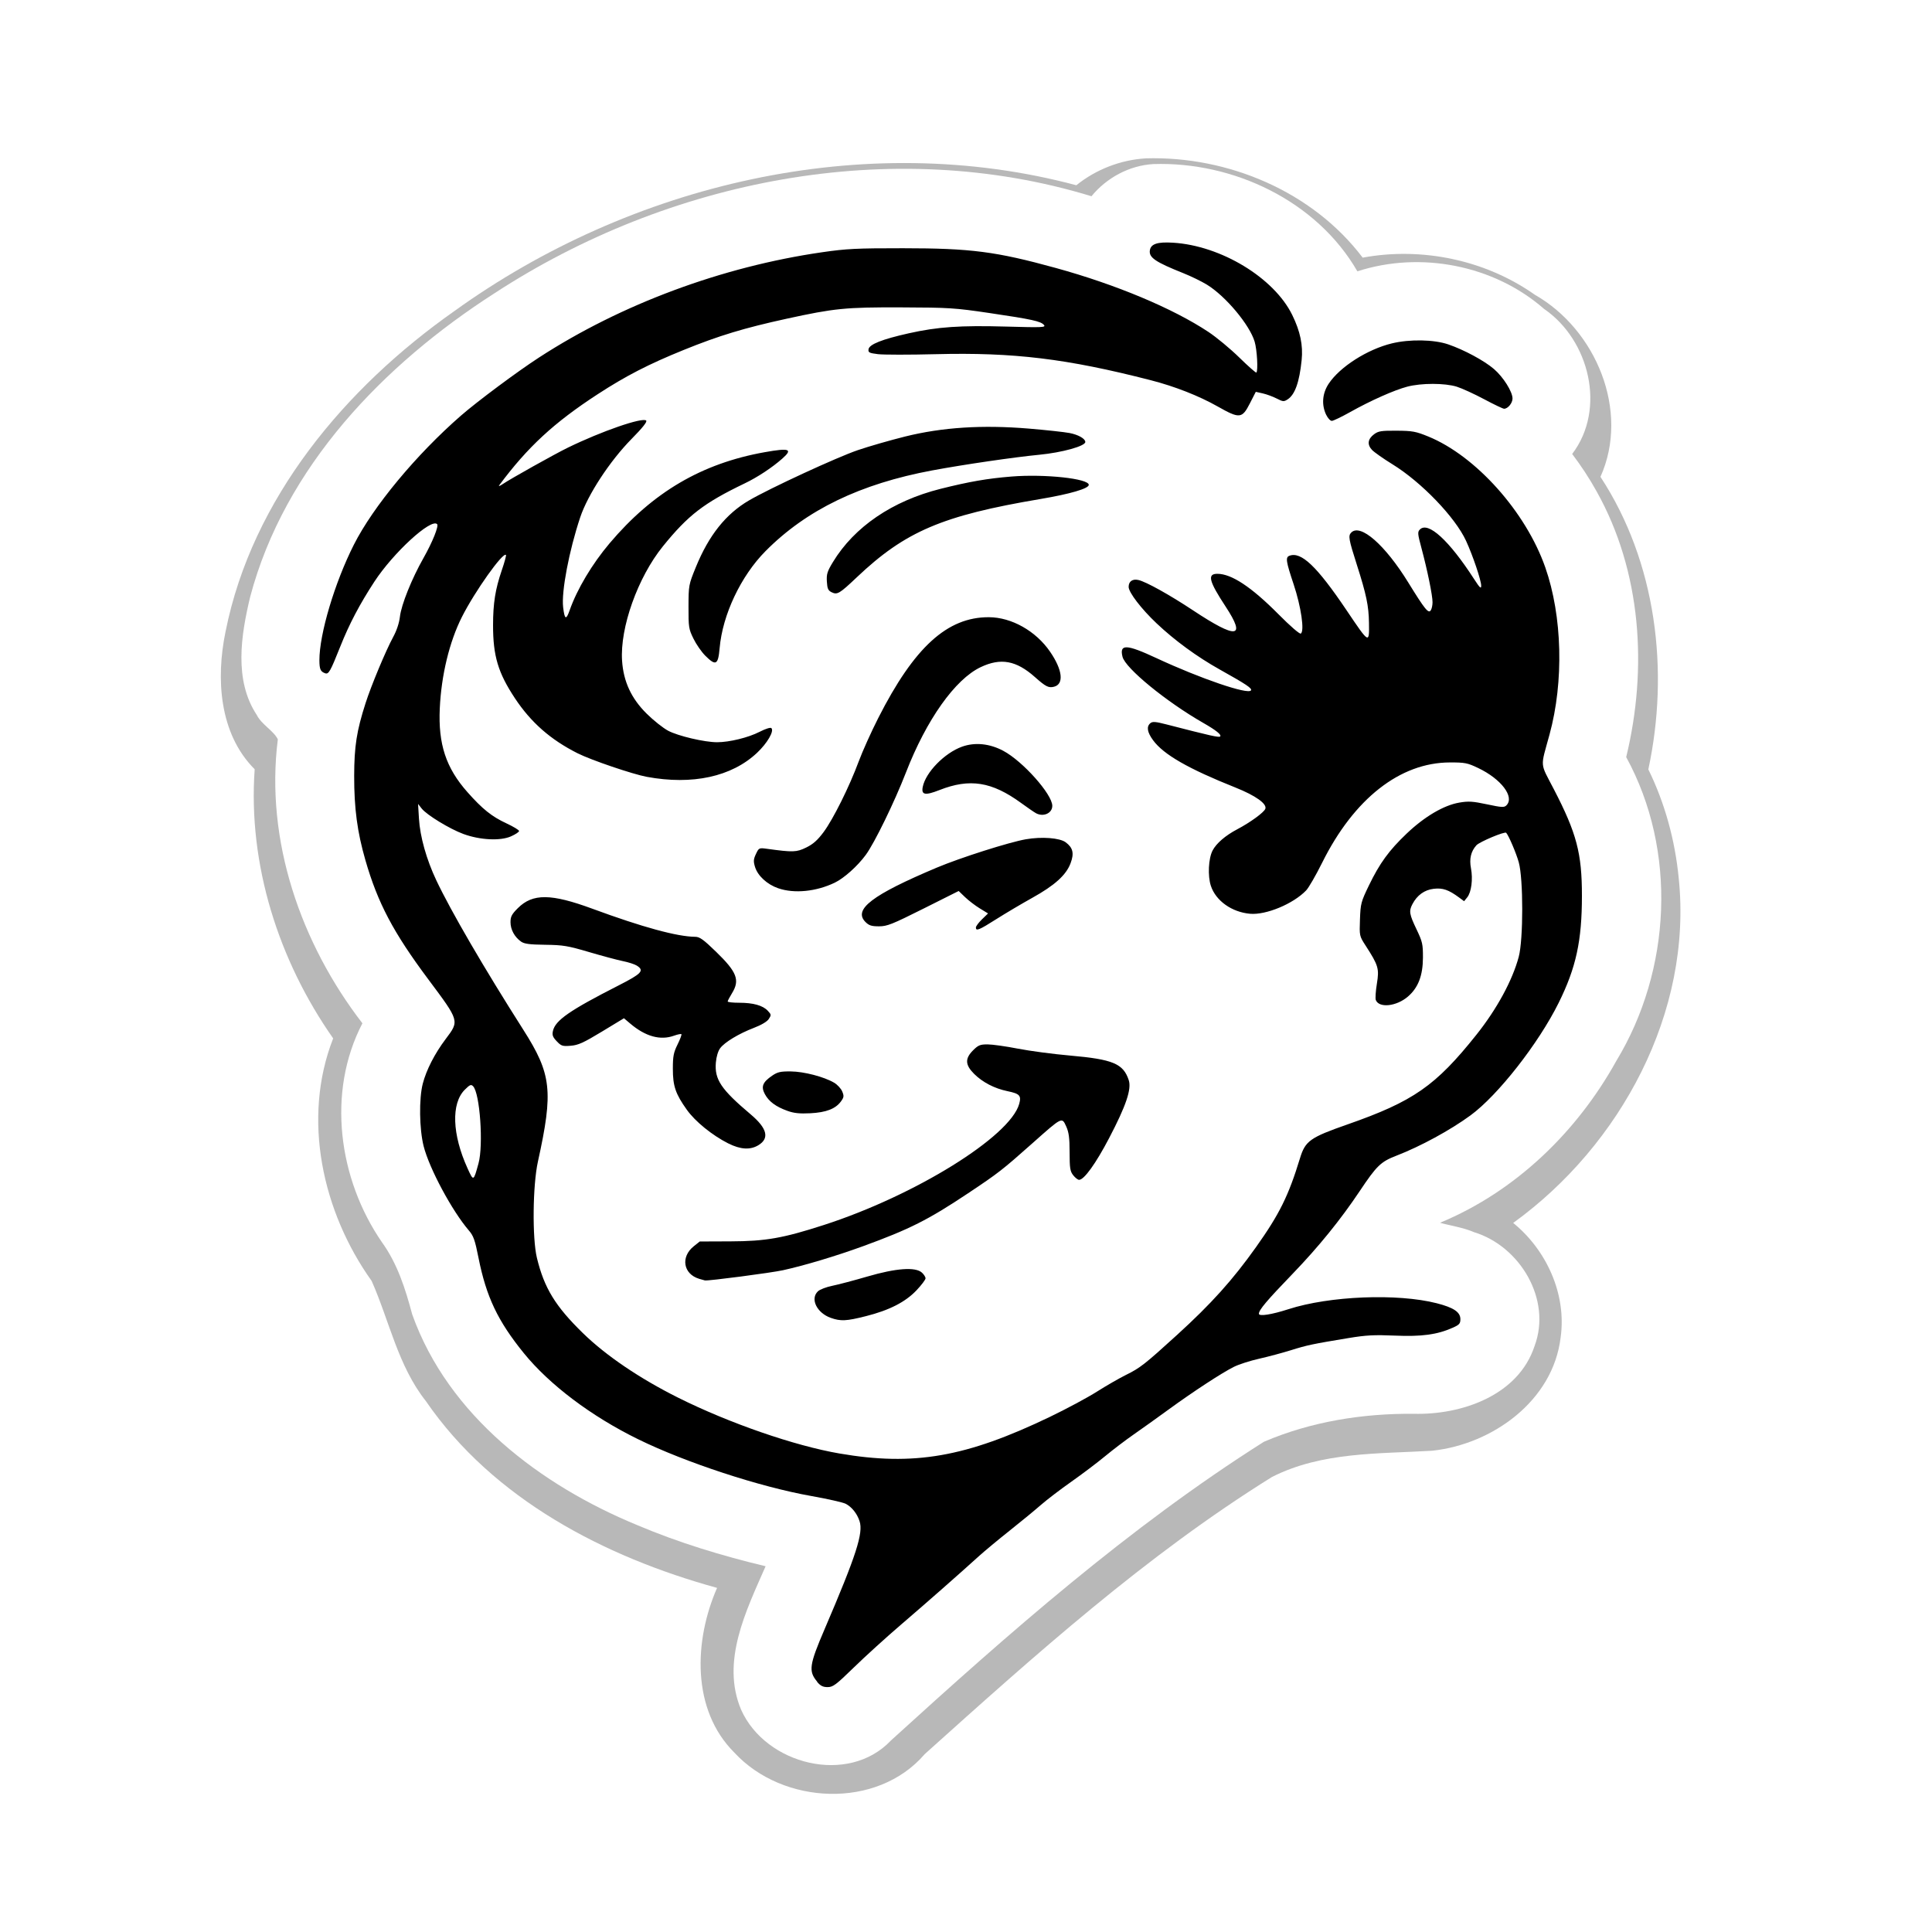 <?xml version="1.0" encoding="UTF-8" standalone="no"?>
<!-- Created with Inkscape (http://www.inkscape.org/) -->

<svg
   width="70mm"
   height="70mm"
   viewBox="0 0 70 70"
   version="1.1"
   id="svg1"
   inkscape:version="1.3.2 (091e20e, 2023-11-25)"
   sodipodi:docname="logo_face.svg"
   inkscape:export-filename="logo_face.png"
   inkscape:export-xdpi="96"
   inkscape:export-ydpi="96"
   xmlns:inkscape="http://www.inkscape.org/namespaces/inkscape"
   xmlns:sodipodi="http://sodipodi.sourceforge.net/DTD/sodipodi-0.dtd"
   xmlns="http://www.w3.org/2000/svg"
   xmlns:svg="http://www.w3.org/2000/svg">
  <sodipodi:namedview
     id="namedview1"
     pagecolor="#ffffff"
     bordercolor="#000000"
     borderopacity="0.25"
     inkscape:showpageshadow="2"
     inkscape:pageopacity="0.0"
     inkscape:pagecheckerboard="0"
     inkscape:deskcolor="#d1d1d1"
     inkscape:document-units="mm"
     inkscape:zoom="0.64093588"
     inkscape:cx="11.701639"
     inkscape:cy="42.906008"
     inkscape:window-width="1552"
     inkscape:window-height="772"
     inkscape:window-x="0"
     inkscape:window-y="39"
     inkscape:window-maximized="0"
     inkscape:current-layer="layer1" />
  <defs
     id="defs1">
    <filter
       style="color-interpolation-filters:sRGB;"
       inkscape:label="Blur"
       id="filter1"
       x="-0.02"
       y="-0.018"
       width="1.04"
       height="1.036">
      <feGaussianBlur
         stdDeviation="0.5 0.5"
         result="blur"
         id="feGaussianBlur1" />
    </filter>
  </defs>
  <g
     inkscape:label="Layer 1"
     inkscape:groupmode="layer"
     id="layer1"
     transform="translate(-77.703,-112.884)"
     style="display:inline">
    <g
       id="g15"
       transform="matrix(0.9,0,0,0.9,14.537,16.965)">
      <path
         id="path15"
         style="display:inline;fill:#000000;fill-opacity:0.278;stroke-width:0.07;filter:url(#filter1)"
         inkscape:label="back"
         d="m 117.361,112.412 c -1.041,0.062 -2.058,0.457 -2.869,1.111 -8.783,-2.344 -18.417,-0.053 -25.717,5.207 -4.499,3.165 -8.348,7.731 -9.447,13.238 -0.403,1.934 -0.269,4.222 1.203,5.694 -0.281,3.94 0.989,7.908 3.244,11.123 -1.302,3.327 -0.44,7.182 1.591,10.026 0.735,1.658 1.088,3.508 2.238,4.962 2.788,4.06 7.393,6.446 12.039,7.724 -0.95,2.165 -1.072,5.03 0.716,6.81 1.998,2.162 5.895,2.358 7.868,0.059 4.552,-4.088 9.141,-8.211 14.351,-11.453 2.062,-1.046 4.401,-0.951 6.623,-1.085 2.492,-0.265 4.997,-2.066 5.308,-4.682 0.252,-1.78 -0.581,-3.614 -1.961,-4.733 4.438,-3.206 7.421,-8.717 6.841,-14.261 -0.152,-1.552 -0.567,-3.083 -1.255,-4.485 0.876,-4.078 0.334,-8.564 -1.979,-12.092 1.224,-2.722 -0.187,-6.087 -2.709,-7.524 -2.039,-1.44 -4.669,-1.989 -7.119,-1.536 -2.07,-2.737 -5.571,-4.204 -8.965,-4.104 z"
         transform="matrix(0.974,0,0,0.974,2,3.463)" />
      <path
         id="path1"
         style="display:inline;fill:#ffffff;stroke-width:0.07"
         d="m 116.613,113.182 c -0.963,0.056 -1.88,0.551 -2.488,1.295 -8.062,-2.464 -17.044,-0.652 -24.025,3.9 -4.462,2.862 -8.458,6.988 -9.845,12.232 -0.369,1.538 -0.658,3.353 0.267,4.751 0.197,0.393 0.686,0.639 0.847,0.982 -0.515,4.072 0.929,8.219 3.405,11.43 -1.447,2.785 -0.961,6.274 0.784,8.811 0.63,0.872 0.948,1.887 1.222,2.911 1.456,4.079 5.17,6.877 9.052,8.478 1.67,0.708 3.412,1.236 5.174,1.658 -0.78,1.782 -1.813,3.835 -0.982,5.785 0.986,2.197 4.307,3.054 6.031,1.226 4.735,-4.309 9.575,-8.58 15.009,-12.021 1.923,-0.824 4.003,-1.143 6.027,-1.127 1.929,0.051 4.216,-0.732 4.872,-2.73 0.698,-1.873 -0.586,-4.017 -2.439,-4.582 -0.424,-0.189 -1.008,-0.271 -1.367,-0.379 3.039,-1.259 5.513,-3.658 7.098,-6.518 2.211,-3.647 2.456,-8.461 0.396,-12.228 0.864,-3.56 0.621,-7.468 -1.194,-10.702 -0.29,-0.523 -0.62,-1.025 -0.981,-1.501 1.383,-1.814 0.69,-4.594 -1.133,-5.841 -2.013,-1.764 -4.974,-2.336 -7.514,-1.512 -1.638,-2.838 -4.992,-4.423 -8.215,-4.318 z"
         inkscape:label="back"
         sodipodi:insensitive="true" />
      <path
         style="display:inline;fill:#000000;stroke-width:0.07"
         d="m 103.084,174.279 c -0.358,-0.425 -0.323,-0.671 0.303,-2.13 1.271,-2.965 1.559,-3.857 1.401,-4.335 -0.101,-0.307 -0.313,-0.572 -0.559,-0.699 -0.109,-0.056 -0.728,-0.196 -1.376,-0.311 -2.071,-0.366 -5.066,-1.348 -6.985,-2.29 -1.88,-0.922 -3.558,-2.187 -4.593,-3.46 -1.05,-1.293 -1.515,-2.27 -1.828,-3.846 -0.141,-0.709 -0.2,-0.878 -0.386,-1.094 -0.68,-0.792 -1.593,-2.494 -1.822,-3.396 -0.174,-0.688 -0.191,-1.915 -0.034,-2.517 0.145,-0.556 0.479,-1.207 0.922,-1.796 0.555,-0.737 0.562,-0.712 -0.702,-2.405 -1.408,-1.886 -2.034,-3.072 -2.531,-4.798 -0.327,-1.135 -0.453,-2.08 -0.451,-3.392 0.003,-1.188 0.098,-1.805 0.459,-2.928 0.228,-0.711 0.813,-2.112 1.109,-2.657 0.144,-0.264 0.245,-0.569 0.274,-0.824 0.055,-0.479 0.475,-1.526 0.948,-2.36 0.361,-0.637 0.624,-1.29 0.549,-1.364 -0.244,-0.244 -1.762,1.149 -2.525,2.315 -0.59,0.903 -1.013,1.706 -1.374,2.614 -0.405,1.017 -0.468,1.127 -0.614,1.073 -0.183,-0.067 -0.224,-0.163 -0.226,-0.518 -0.003,-1.053 0.613,-3.123 1.387,-4.655 0.776,-1.536 2.509,-3.626 4.31,-5.196 0.659,-0.574 2.265,-1.771 3.146,-2.342 3.3,-2.143 7.361,-3.653 11.397,-4.237 0.978,-0.142 1.386,-0.162 3.251,-0.161 2.735,0.001 3.744,0.131 6.153,0.794 2.427,0.668 4.717,1.627 6.147,2.576 0.324,0.215 0.883,0.678 1.242,1.03 0.359,0.352 0.669,0.624 0.687,0.605 0.075,-0.075 0.028,-0.915 -0.069,-1.243 -0.202,-0.68 -1.172,-1.838 -1.927,-2.299 -0.213,-0.13 -0.638,-0.337 -0.944,-0.459 -1.125,-0.449 -1.389,-0.628 -1.348,-0.916 0.037,-0.261 0.302,-0.35 0.932,-0.311 1.931,0.117 4.068,1.413 4.801,2.911 0.322,0.658 0.439,1.218 0.378,1.815 -0.09,0.886 -0.269,1.388 -0.56,1.579 -0.155,0.101 -0.189,0.099 -0.447,-0.033 -0.154,-0.078 -0.405,-0.171 -0.559,-0.205 l -0.28,-0.063 -0.237,0.463 c -0.316,0.618 -0.411,0.628 -1.3,0.125 -0.755,-0.427 -1.726,-0.808 -2.692,-1.056 -3.384,-0.869 -5.521,-1.127 -8.653,-1.048 -1.061,0.027 -2.109,0.026 -2.329,-10e-4 -0.355,-0.044 -0.398,-0.067 -0.379,-0.198 0.029,-0.196 0.546,-0.401 1.617,-0.641 1.161,-0.26 2.073,-0.323 3.927,-0.271 1.449,0.041 1.6,0.034 1.52,-0.063 -0.125,-0.151 -0.479,-0.229 -2.192,-0.482 -1.399,-0.207 -1.626,-0.221 -3.557,-0.228 -2.244,-0.008 -2.685,0.036 -4.614,0.457 -1.715,0.375 -2.718,0.679 -4.15,1.26 -1.408,0.571 -2.326,1.044 -3.455,1.779 -1.762,1.147 -2.821,2.127 -3.961,3.661 -0.043,0.057 0.016,0.039 0.134,-0.041 0.306,-0.209 2.093,-1.209 2.622,-1.467 1.353,-0.661 3.015,-1.236 3.158,-1.092 0.047,0.047 -0.148,0.292 -0.587,0.737 -0.875,0.888 -1.765,2.246 -2.07,3.16 -0.447,1.338 -0.761,2.989 -0.687,3.615 0.06,0.503 0.12,0.531 0.263,0.124 0.299,-0.85 0.904,-1.864 1.607,-2.695 1.743,-2.06 3.709,-3.215 6.243,-3.668 1.004,-0.179 1.147,-0.127 0.708,0.26 -0.413,0.364 -0.996,0.748 -1.506,0.993 -1.649,0.793 -2.282,1.28 -3.3,2.538 -1.009,1.247 -1.732,3.273 -1.642,4.605 0.056,0.839 0.371,1.517 0.989,2.129 0.272,0.27 0.661,0.579 0.865,0.688 0.401,0.213 1.465,0.463 1.972,0.463 0.497,-8e-4 1.256,-0.186 1.708,-0.418 0.242,-0.124 0.44,-0.186 0.477,-0.15 0.119,0.119 -0.164,0.605 -0.578,0.995 -1.024,0.962 -2.601,1.306 -4.439,0.966 -0.567,-0.105 -2.243,-0.675 -2.785,-0.948 -1.087,-0.547 -1.876,-1.24 -2.522,-2.214 -0.678,-1.024 -0.882,-1.703 -0.881,-2.943 0,-0.882 0.091,-1.451 0.349,-2.204 0.112,-0.325 0.188,-0.606 0.17,-0.624 -0.123,-0.123 -1.253,1.467 -1.772,2.495 -0.505,1 -0.83,2.344 -0.892,3.685 -0.066,1.437 0.249,2.392 1.109,3.364 0.606,0.685 0.983,0.988 1.576,1.263 0.279,0.13 0.507,0.268 0.507,0.307 0,0.04 -0.147,0.137 -0.328,0.217 -0.428,0.189 -1.246,0.148 -1.913,-0.097 -0.551,-0.202 -1.477,-0.767 -1.679,-1.024 l -0.146,-0.186 0.036,0.594 c 0.044,0.726 0.302,1.643 0.699,2.482 0.588,1.243 1.924,3.538 3.5,6.013 1.141,1.791 1.216,2.469 0.589,5.314 -0.209,0.949 -0.231,3.081 -0.04,3.871 0.294,1.215 0.742,1.947 1.851,3.029 0.931,0.908 2.286,1.826 3.837,2.601 2.052,1.024 4.682,1.934 6.492,2.246 2.992,0.515 5.098,0.149 8.477,-1.477 0.663,-0.319 1.513,-0.775 1.888,-1.013 0.375,-0.238 0.902,-0.541 1.171,-0.674 0.568,-0.28 0.756,-0.427 2.049,-1.604 1.383,-1.259 2.246,-2.218 3.186,-3.541 0.942,-1.326 1.309,-2.068 1.769,-3.577 0.213,-0.698 0.405,-0.835 1.911,-1.361 2.648,-0.925 3.548,-1.551 5.186,-3.604 0.829,-1.039 1.457,-2.196 1.71,-3.146 0.186,-0.699 0.186,-3.141 0,-3.805 -0.103,-0.369 -0.403,-1.072 -0.506,-1.186 -0.057,-0.063 -1.072,0.363 -1.199,0.503 -0.221,0.245 -0.292,0.545 -0.218,0.93 0.083,0.433 0.015,0.961 -0.15,1.164 l -0.127,0.157 -0.198,-0.146 c -0.427,-0.315 -0.662,-0.396 -1.027,-0.353 -0.372,0.044 -0.667,0.257 -0.856,0.618 -0.146,0.279 -0.125,0.405 0.164,1.01 0.24,0.503 0.262,0.599 0.26,1.143 -0.003,0.725 -0.192,1.214 -0.606,1.569 -0.463,0.397 -1.164,0.47 -1.292,0.136 -0.024,-0.063 -0.005,-0.359 0.044,-0.657 0.099,-0.608 0.062,-0.733 -0.457,-1.537 -0.247,-0.382 -0.248,-0.389 -0.224,-1.054 0.023,-0.633 0.043,-0.707 0.358,-1.359 0.436,-0.901 0.808,-1.413 1.526,-2.096 0.715,-0.68 1.489,-1.136 2.113,-1.243 0.373,-0.064 0.541,-0.053 1.117,0.069 0.596,0.127 0.691,0.132 0.781,0.042 0.339,-0.339 -0.208,-1.061 -1.138,-1.504 -0.431,-0.206 -0.532,-0.225 -1.137,-0.224 -2.007,0.003 -3.864,1.462 -5.144,4.039 -0.25,0.504 -0.54,1.005 -0.643,1.113 -0.519,0.542 -1.614,0.997 -2.259,0.94 -0.734,-0.065 -1.377,-0.522 -1.576,-1.122 -0.133,-0.4 -0.099,-1.106 0.069,-1.426 0.151,-0.288 0.515,-0.602 0.988,-0.851 0.529,-0.279 1.077,-0.678 1.134,-0.825 0.077,-0.2 -0.391,-0.534 -1.204,-0.858 -1.898,-0.757 -2.889,-1.326 -3.313,-1.902 -0.238,-0.324 -0.275,-0.552 -0.11,-0.689 0.087,-0.073 0.206,-0.063 0.647,0.05 1.778,0.459 2.113,0.534 2.162,0.485 0.066,-0.066 -0.164,-0.25 -0.678,-0.544 -1.494,-0.855 -3.138,-2.201 -3.253,-2.664 -0.13,-0.522 0.155,-0.51 1.366,0.054 1.772,0.825 3.694,1.481 3.806,1.299 0.051,-0.083 -0.185,-0.24 -1.264,-0.844 -0.908,-0.508 -1.807,-1.165 -2.536,-1.855 -0.614,-0.58 -1.125,-1.246 -1.125,-1.468 0,-0.221 0.157,-0.331 0.395,-0.276 0.31,0.071 1.257,0.598 2.203,1.225 1.759,1.165 2.144,1.119 1.306,-0.156 -0.673,-1.024 -0.747,-1.319 -0.333,-1.319 0.57,0 1.369,0.528 2.459,1.626 0.485,0.489 0.855,0.808 0.901,0.78 0.155,-0.096 0.011,-1.085 -0.287,-1.978 -0.311,-0.932 -0.335,-1.092 -0.172,-1.154 0.473,-0.181 1.107,0.423 2.299,2.191 0.922,1.368 0.917,1.365 0.904,0.505 -0.01,-0.679 -0.106,-1.138 -0.489,-2.337 -0.33,-1.034 -0.353,-1.166 -0.223,-1.295 0.37,-0.37 1.36,0.497 2.293,2.01 0.672,1.09 0.813,1.263 0.907,1.123 0.039,-0.058 0.071,-0.204 0.071,-0.324 0.003,-0.27 -0.211,-1.307 -0.444,-2.175 -0.158,-0.588 -0.164,-0.657 -0.064,-0.757 0.332,-0.332 1.175,0.44 2.18,1.995 0.232,0.358 0.287,0.41 0.287,0.271 0,-0.217 -0.334,-1.208 -0.609,-1.807 -0.435,-0.948 -1.796,-2.364 -2.96,-3.081 -0.367,-0.226 -0.74,-0.488 -0.827,-0.581 -0.202,-0.215 -0.172,-0.44 0.085,-0.631 0.172,-0.128 0.291,-0.146 0.909,-0.142 0.636,0.004 0.77,0.029 1.27,0.233 1.916,0.782 3.93,3.035 4.713,5.272 0.686,1.96 0.752,4.594 0.17,6.726 -0.374,1.368 -0.394,1.105 0.173,2.201 0.92,1.775 1.132,2.582 1.131,4.292 0,1.814 -0.235,2.893 -0.937,4.31 -0.809,1.633 -2.443,3.72 -3.548,4.529 -0.812,0.595 -2.014,1.249 -2.978,1.621 -0.635,0.245 -0.795,0.399 -1.488,1.436 -0.762,1.14 -1.655,2.241 -2.683,3.308 -1.064,1.104 -1.37,1.467 -1.37,1.622 0,0.114 0.508,0.036 1.189,-0.184 1.657,-0.535 4.385,-0.644 5.971,-0.239 0.68,0.174 0.951,0.356 0.951,0.64 0,0.181 -0.043,0.228 -0.317,0.349 -0.623,0.276 -1.246,0.36 -2.326,0.313 -0.821,-0.035 -1.153,-0.018 -1.853,0.098 -1.455,0.24 -1.673,0.286 -2.321,0.489 -0.346,0.108 -0.924,0.263 -1.285,0.344 -0.361,0.081 -0.817,0.227 -1.014,0.326 -0.485,0.242 -1.625,0.987 -2.617,1.709 -0.45,0.328 -1.085,0.782 -1.412,1.009 -0.327,0.227 -0.846,0.622 -1.154,0.877 -0.308,0.255 -0.921,0.719 -1.363,1.03 -0.442,0.311 -0.993,0.732 -1.224,0.934 -0.231,0.203 -0.795,0.667 -1.255,1.032 -0.46,0.365 -1.012,0.824 -1.228,1.019 -0.884,0.8 -2.124,1.89 -3.146,2.766 -0.596,0.511 -1.451,1.287 -1.899,1.724 -0.724,0.705 -0.843,0.794 -1.06,0.794 -0.186,0 -0.287,-0.05 -0.423,-0.212 z M 89.448,153.411 c 0.203,-0.738 0.057,-2.823 -0.218,-3.105 -0.082,-0.084 -0.13,-0.064 -0.336,0.142 -0.552,0.552 -0.508,1.8 0.112,3.162 0.243,0.533 0.24,0.534 0.442,-0.199 z m 14.186,6.222 c -0.568,-0.201 -0.844,-0.77 -0.521,-1.072 0.079,-0.074 0.339,-0.173 0.577,-0.221 0.238,-0.048 0.874,-0.216 1.412,-0.373 1.156,-0.338 1.934,-0.394 2.195,-0.159 0.081,0.073 0.147,0.177 0.147,0.231 0,0.054 -0.163,0.27 -0.362,0.481 -0.448,0.473 -1.096,0.805 -2.042,1.043 -0.785,0.198 -1.011,0.209 -1.407,0.069 z m -5.304,-1.575 c -0.64,-0.192 -0.754,-0.88 -0.217,-1.309 l 0.242,-0.193 1.241,-0.005 c 1.414,-0.005 2.113,-0.128 3.758,-0.66 3.672,-1.187 7.498,-3.56 7.861,-4.875 0.092,-0.333 0.021,-0.41 -0.473,-0.512 -0.524,-0.108 -1.002,-0.357 -1.343,-0.697 -0.362,-0.362 -0.373,-0.615 -0.04,-0.948 0.206,-0.206 0.284,-0.238 0.581,-0.238 0.189,0 0.737,0.077 1.218,0.171 0.481,0.094 1.429,0.22 2.106,0.279 1.725,0.151 2.142,0.326 2.361,0.99 0.119,0.359 -0.11,1.034 -0.79,2.333 -0.536,1.025 -1.008,1.68 -1.209,1.68 -0.05,0 -0.156,-0.083 -0.236,-0.184 -0.126,-0.16 -0.145,-0.283 -0.146,-0.926 0,-0.584 -0.031,-0.806 -0.138,-1.043 -0.173,-0.381 -0.155,-0.39 -1.354,0.676 -1.221,1.085 -1.374,1.204 -2.597,2.019 -1.605,1.07 -2.352,1.446 -4.23,2.131 -1.077,0.392 -2.348,0.774 -3.216,0.965 -0.475,0.105 -3.005,0.436 -3.146,0.412 -0.019,-0.003 -0.125,-0.033 -0.235,-0.066 z m 1.172,-5.45 c -0.647,-0.327 -1.329,-0.881 -1.666,-1.353 -0.457,-0.64 -0.565,-0.957 -0.564,-1.654 0,-0.504 0.029,-0.652 0.189,-0.976 0.104,-0.21 0.173,-0.397 0.155,-0.415 -0.019,-0.018 -0.151,0.009 -0.294,0.06 -0.554,0.2 -1.152,0.035 -1.769,-0.489 l -0.25,-0.212 -0.889,0.539 c -0.742,0.449 -0.95,0.544 -1.253,0.568 -0.332,0.027 -0.382,0.011 -0.563,-0.18 -0.161,-0.169 -0.191,-0.249 -0.154,-0.415 0.094,-0.428 0.674,-0.83 2.645,-1.834 0.933,-0.475 1.046,-0.598 0.732,-0.797 -0.087,-0.055 -0.338,-0.137 -0.56,-0.181 -0.221,-0.045 -0.835,-0.209 -1.363,-0.365 -0.859,-0.253 -1.046,-0.284 -1.765,-0.293 -0.628,-0.008 -0.841,-0.036 -0.971,-0.127 -0.262,-0.184 -0.426,-0.485 -0.426,-0.781 -2.65e-4,-0.226 0.049,-0.321 0.297,-0.568 0.596,-0.595 1.335,-0.589 3.005,0.027 2.009,0.741 3.415,1.124 4.136,1.128 0.178,0.001 0.33,0.11 0.837,0.602 0.843,0.818 0.967,1.141 0.642,1.669 -0.095,0.154 -0.173,0.303 -0.174,0.332 0,0.029 0.207,0.052 0.462,0.052 0.566,0 0.95,0.107 1.152,0.322 0.143,0.152 0.145,0.172 0.041,0.332 -0.068,0.104 -0.297,0.241 -0.593,0.354 -0.611,0.234 -1.187,0.581 -1.366,0.824 -0.085,0.115 -0.152,0.342 -0.172,0.576 -0.057,0.683 0.209,1.078 1.405,2.088 0.662,0.559 0.762,0.962 0.308,1.238 -0.326,0.199 -0.722,0.176 -1.211,-0.071 z m 2.382,-1.311 c -0.467,-0.168 -0.747,-0.375 -0.908,-0.674 -0.162,-0.301 -0.091,-0.479 0.295,-0.743 0.215,-0.147 0.333,-0.174 0.749,-0.17 0.531,0.005 1.339,0.215 1.744,0.454 0.131,0.077 0.278,0.236 0.326,0.352 0.077,0.185 0.07,0.235 -0.05,0.4 -0.219,0.3 -0.595,0.445 -1.234,0.478 -0.432,0.022 -0.658,-0.002 -0.923,-0.097 z m 7.587,-7.381 c 0,-0.05 0.11,-0.198 0.245,-0.329 l 0.245,-0.237 -0.332,-0.203 c -0.183,-0.112 -0.449,-0.315 -0.592,-0.452 l -0.259,-0.249 -1.419,0.711 c -1.263,0.632 -1.46,0.711 -1.789,0.711 -0.3,0 -0.402,-0.033 -0.543,-0.173 -0.505,-0.505 0.265,-1.092 2.871,-2.19 0.942,-0.397 2.912,-1.024 3.584,-1.141 0.642,-0.112 1.364,-0.057 1.605,0.122 0.293,0.219 0.346,0.442 0.196,0.842 -0.177,0.475 -0.639,0.892 -1.541,1.393 -0.422,0.235 -1.073,0.62 -1.445,0.856 -0.698,0.443 -0.826,0.495 -0.826,0.339 z m -7.958,-1.58 c -0.45,-0.156 -0.827,-0.504 -0.935,-0.864 -0.067,-0.222 -0.06,-0.308 0.04,-0.518 0.118,-0.248 0.124,-0.25 0.449,-0.206 1.047,0.144 1.181,0.139 1.573,-0.052 0.279,-0.136 0.458,-0.296 0.7,-0.621 0.388,-0.522 1.04,-1.834 1.415,-2.847 0.149,-0.402 0.503,-1.189 0.787,-1.748 1.448,-2.851 2.777,-4.062 4.451,-4.056 0.914,0.003 1.892,0.554 2.465,1.389 0.503,0.732 0.568,1.306 0.159,1.41 -0.219,0.056 -0.335,-0.003 -0.771,-0.391 -0.751,-0.667 -1.374,-0.781 -2.181,-0.398 -1.031,0.489 -2.183,2.113 -3.011,4.246 -0.461,1.187 -1.263,2.833 -1.615,3.312 -0.333,0.454 -0.874,0.938 -1.249,1.119 -0.748,0.36 -1.631,0.448 -2.276,0.225 z m 10.37,-3.026 c -0.077,-0.043 -0.344,-0.227 -0.594,-0.409 -1.177,-0.857 -2.063,-0.998 -3.282,-0.519 -0.581,0.228 -0.74,0.198 -0.675,-0.127 0.116,-0.585 0.878,-1.365 1.58,-1.618 0.52,-0.187 1.113,-0.128 1.664,0.167 0.784,0.418 1.968,1.747 1.971,2.211 0.003,0.302 -0.361,0.464 -0.664,0.296 z m -13.309,-6.34 c -0.148,-0.148 -0.361,-0.455 -0.472,-0.682 -0.191,-0.389 -0.202,-0.462 -0.2,-1.286 0.003,-0.863 0.006,-0.883 0.295,-1.592 0.523,-1.283 1.208,-2.143 2.14,-2.687 0.839,-0.49 3.528,-1.733 4.38,-2.024 0.442,-0.151 1.3,-0.398 1.906,-0.549 1.499,-0.372 3.105,-0.475 4.981,-0.319 0.692,0.058 1.429,0.138 1.638,0.178 0.354,0.068 0.634,0.228 0.634,0.361 0,0.166 -0.938,0.426 -1.853,0.514 -0.998,0.096 -3.045,0.395 -4.302,0.629 -2.905,0.541 -5.071,1.589 -6.717,3.249 -0.995,1.004 -1.732,2.561 -1.849,3.907 -0.059,0.68 -0.153,0.729 -0.581,0.301 z m 5.089,-2.551 c -0.141,-0.07 -0.174,-0.144 -0.191,-0.432 -0.018,-0.299 0.017,-0.409 0.245,-0.784 0.862,-1.419 2.392,-2.46 4.331,-2.947 1.156,-0.29 1.883,-0.416 2.855,-0.495 1.343,-0.108 3.113,0.082 3.113,0.335 0,0.148 -0.752,0.368 -1.943,0.569 -3.954,0.666 -5.442,1.301 -7.399,3.155 -0.693,0.657 -0.784,0.711 -1.01,0.599 z m 19.909,-7.145 c -0.192,-0.403 -0.155,-0.862 0.102,-1.249 0.448,-0.677 1.554,-1.384 2.542,-1.624 0.717,-0.175 1.699,-0.157 2.272,0.04 0.643,0.221 1.446,0.654 1.839,0.991 0.376,0.323 0.747,0.912 0.748,1.187 0,0.185 -0.187,0.413 -0.339,0.413 -0.046,0 -0.409,-0.173 -0.806,-0.385 -0.397,-0.212 -0.891,-0.438 -1.099,-0.503 -0.482,-0.15 -1.425,-0.151 -1.995,-7.9e-4 -0.527,0.139 -1.475,0.561 -2.304,1.026 -0.343,0.192 -0.672,0.35 -0.732,0.351 -0.06,8e-4 -0.162,-0.11 -0.227,-0.246 z"
         id="path2"
         inkscape:label="front"
         sodipodi:insensitive="true" />
    </g>
  </g>
</svg>
